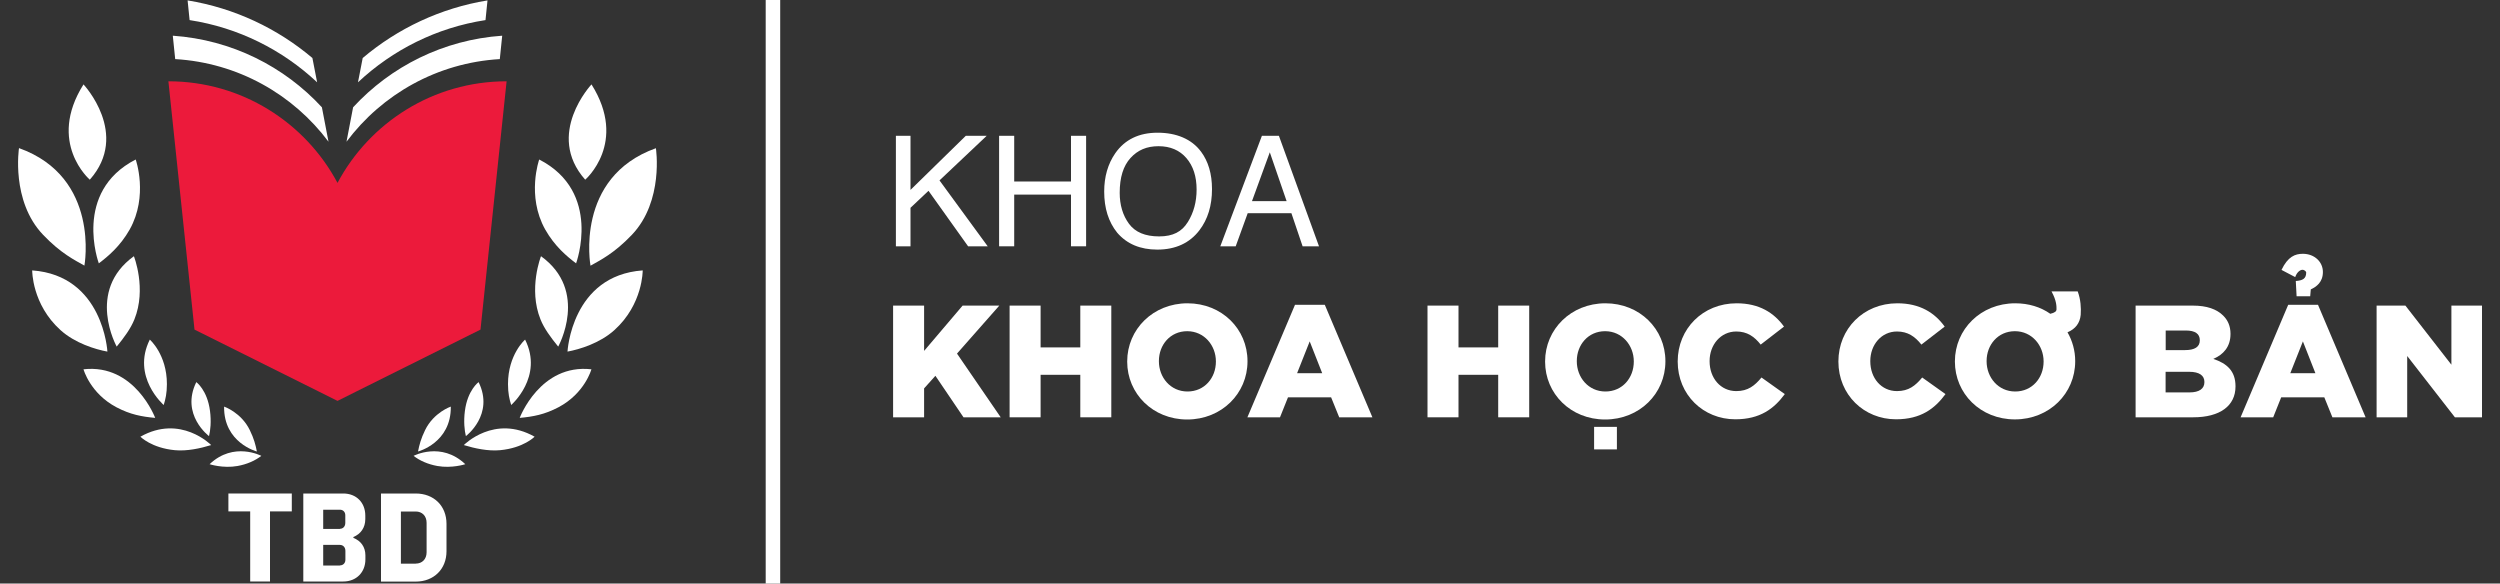 <?xml version="1.0" encoding="UTF-8"?><svg id="Layer_1" xmlns="http://www.w3.org/2000/svg" viewBox="0 0 250 58.35"><rect x="0" y="0" width="250" height="58.35" fill="#333333" stroke="none"/><defs><style>.cls-1{fill:#ec1a3b;}.cls-1,.cls-2{stroke-width:0px;}.cls-3{isolation:isolate;}.cls-2{fill:#fff;}</style></defs><rect class="cls-2" x="76.57" width="1.45" height="58.35"/><path class="cls-2" d="M8.35,8.44s4.67,4.97.63,9.53c0,0-4.3-3.7-.63-9.53Z"/><path class="cls-2" d="M25.69,45.15s-3.33-.86-3.28-4.49c0,0,1.71.58,2.57,2.35.42.87.57,1.44.71,2.15h0Z"/><path class="cls-2" d="M20.9,43.61s-2.87-2.14-1.27-5.4c0,0,1.1.79,1.37,2.88.14,1.05.04,1.99-.1,2.53h0Z"/><path class="cls-2" d="M16.37,40.5s-3.25-2.82-1.39-6.54c0,0,1.71,1.48,1.71,4.45,0,.9-.14,1.53-.32,2.09Z"/><path class="cls-2" d="M11.67,34.66s-3.1-5.56,1.72-9.04c0,0,1.29,3.25.05,6.32-.37.92-1.02,1.8-1.77,2.72Z"/><path class="cls-2" d="M9.88,26.33s-2.64-7.13,3.69-10.38c0,0,1.29,3.63-.6,7-.95,1.68-2.17,2.69-3.08,3.38h-.01Z"/><path class="cls-2" d="M8.44,26.57s1.63-8.84-6.54-11.76c0,0-.82,5.28,2.4,8.66,1.78,1.87,3.17,2.54,4.14,3.09h0Z"/><path class="cls-2" d="M10.74,35.16s-.4-7.61-7.52-8.12c0,0-.04,3.38,2.83,5.97,1.45,1.31,3.49,1.93,4.69,2.15Z"/><path class="cls-2" d="M15.52,41.79s-2.04-5.44-7.17-4.86c0,0,.65,2.4,3.3,3.8,1.39.73,2.54.94,3.88,1.06h-.01Z"/><path class="cls-2" d="M21.11,44.5s-3.05-3.1-7.07-.83c0,0,1.1,1.13,3.46,1.35,1.2.11,2.53-.18,3.61-.51h0Z"/><path class="cls-2" d="M26.14,45.59s-2.76-1.47-5.18.83c0,0,1.34.44,2.79.18.95-.17,1.78-.54,2.39-1.02h0Z"/><path class="cls-2" d="M59.15,8.44s-4.67,4.97-.63,9.53c0,0,4.3-3.7.63-9.53Z"/><path class="cls-2" d="M41.8,45.15s3.33-.86,3.28-4.49c0,0-1.71.58-2.57,2.35-.42.87-.57,1.44-.71,2.15h0Z"/><path class="cls-2" d="M46.59,43.61s2.87-2.14,1.27-5.4c0,0-1.1.79-1.37,2.88-.14,1.05-.04,1.99.1,2.53h0Z"/><path class="cls-2" d="M51.12,40.5s3.25-2.82,1.39-6.54c0,0-1.71,1.48-1.71,4.45,0,.9.14,1.53.32,2.09Z"/><path class="cls-2" d="M55.82,34.66s3.1-5.56-1.72-9.04c0,0-1.29,3.25-.05,6.32.37.92,1.02,1.8,1.77,2.72Z"/><path class="cls-2" d="M57.61,26.33s2.64-7.13-3.69-10.38c0,0-1.29,3.63.6,7,.95,1.68,2.17,2.69,3.08,3.38h0Z"/><path class="cls-2" d="M59.05,26.57s-1.62-8.83,6.54-11.75c0,0,.82,5.28-2.4,8.66-1.78,1.87-3.17,2.54-4.14,3.09Z"/><path class="cls-2" d="M56.75,35.16s.4-7.61,7.52-8.12c0,0,.04,3.38-2.83,5.97-1.45,1.31-3.49,1.93-4.69,2.15Z"/><path class="cls-2" d="M51.97,41.79s2.04-5.44,7.17-4.86c0,0-.65,2.4-3.3,3.8-1.39.73-2.54.94-3.88,1.06h0Z"/><path class="cls-2" d="M46.39,44.5s3.05-3.1,7.07-.83c0,0-1.1,1.13-3.46,1.35-1.2.11-2.53-.18-3.61-.51h0Z"/><path class="cls-2" d="M41.35,45.59s2.76-1.47,5.18.83c0,0-1.34.44-2.79.18-.95-.17-1.78-.54-2.39-1.02h0Z"/><path class="cls-2" d="M25.02,51.14h-2.18v-1.79h6.34v1.79h-2.18v7.01h-1.98v-7.01Z"/><path class="cls-2" d="M30.33,49.35h4c1.3,0,2.2.91,2.2,2.21v.35c0,.86-.46,1.49-1.19,1.79v.09c.74.29,1.2.9,1.2,1.75v.4c0,1.29-.91,2.21-2.21,2.21h-4v-8.81h0ZM33.99,52.88c.32,0,.54-.24.54-.59v-.77c0-.32-.22-.55-.54-.55h-1.67v1.92h1.67ZM33.99,56.54c.32,0,.55-.23.55-.56v-.9c0-.35-.23-.59-.55-.59h-1.67v2.06h1.67Z"/><path class="cls-2" d="M38.1,49.35h3.47c1.82,0,3.08,1.24,3.08,3.03v2.75c0,1.78-1.27,3.03-3.08,3.03h-3.47s0-8.81,0-8.81ZM41.57,56.36c.65,0,1.09-.45,1.09-1.13v-2.95c0-.68-.44-1.13-1.09-1.13h-1.48v5.22h1.48Z"/><path class="cls-1" d="M33.75,18.29c-3.22-6.04-9.58-10.16-16.91-10.16l2.61,24.83,12.42,6.19,1.88.94,1.88-.94,12.42-6.19,2.61-24.83c-7.33,0-13.69,4.12-16.91,10.16Z"/><path class="cls-2" d="M32.85,14.17l-.66-3.44c-3.76-4.08-9.02-6.75-14.91-7.16l.24,2.34c6.27.37,11.79,3.53,15.33,8.26Z"/><path class="cls-2" d="M31.71,8.22l-.47-2.42C27.75,2.85,23.47.81,18.76.04l.2,1.97c4.89.75,9.29,2.98,12.74,6.21h0Z"/><path class="cls-2" d="M34.65,14.17l.66-3.44c3.76-4.08,9.02-6.75,14.91-7.16l-.24,2.34c-6.27.37-11.79,3.53-15.33,8.26Z"/><path class="cls-2" d="M35.8,8.22l.47-2.42C39.76,2.85,44.04.81,48.75.04l-.2,1.97c-4.89.75-9.29,2.98-12.74,6.21h0Z"/><g class="cls-3"><g class="cls-3"><path class="cls-2" d="M89.31,30.56h3.1v4.53l3.85-4.53h3.67l-4.23,4.8,4.37,6.37h-3.72l-2.81-4.15-1.13,1.26v2.89h-3.1v-11.17Z"/><path class="cls-2" d="M100.96,30.56h3.1v4.18h3.97v-4.18h3.1v11.17h-3.1v-4.25h-3.97v4.25h-3.1v-11.17Z"/><path class="cls-2" d="M112.72,36.17v-.03c0-3.21,2.59-5.81,6.03-5.81s6,2.58,6,5.78v.03c0,3.21-2.59,5.81-6.03,5.81s-6-2.59-6-5.78ZM121.59,36.17v-.03c0-1.6-1.17-3.02-2.87-3.02s-2.83,1.37-2.83,2.98v.03c0,1.6,1.15,3.02,2.86,3.02s2.84-1.37,2.84-2.99Z"/><path class="cls-2" d="M129.5,30.48h2.98l4.76,11.25h-3.32l-.81-2h-4.31l-.8,2h-3.26l4.76-11.25ZM132.22,37.32l-1.25-3.18-1.26,3.18h2.51Z"/><path class="cls-2" d="M142.75,30.56h3.1v4.18h3.97v-4.18h3.1v11.17h-3.1v-4.25h-3.97v4.25h-3.1v-11.17Z"/><path class="cls-2" d="M154.51,36.17v-.03c0-3.21,2.59-5.81,6.03-5.81s6,2.58,6,5.78v.03c0,3.21-2.58,5.81-6.03,5.81s-6-2.59-6-5.78ZM163.38,36.17v-.03c0-1.6-1.17-3.02-2.87-3.02s-2.83,1.37-2.83,2.98v.03c0,1.6,1.15,3.02,2.86,3.02s2.84-1.37,2.84-2.99ZM159.41,42.69h2.28v2.25h-2.28v-2.25Z"/><path class="cls-2" d="M167.77,36.17v-.03c0-3.26,2.51-5.81,5.89-5.81,2.28,0,3.75.96,4.74,2.33l-2.33,1.8c-.64-.81-1.36-1.31-2.44-1.31-1.56,0-2.67,1.33-2.67,2.95v.03c0,1.68,1.1,2.98,2.67,2.98,1.17,0,1.84-.54,2.52-1.36l2.33,1.66c-1.07,1.45-2.46,2.52-4.95,2.52-3.19,0-5.76-2.44-5.76-5.78Z"/><path class="cls-2" d="M183.84,36.17v-.03c0-3.26,2.51-5.81,5.89-5.81,2.28,0,3.75.96,4.74,2.33l-2.33,1.8c-.64-.81-1.36-1.31-2.44-1.31-1.56,0-2.67,1.33-2.67,2.95v.03c0,1.68,1.1,2.98,2.67,2.98,1.17,0,1.84-.54,2.52-1.36l2.33,1.66c-1.07,1.45-2.46,2.52-4.95,2.52-3.19,0-5.76-2.44-5.76-5.78Z"/><path class="cls-2" d="M195.49,36.17v-.03c0-3.21,2.59-5.81,6.03-5.81,1.34,0,2.54.37,3.51,1.05.46-.11.62-.25.62-.45,0-.26.03-.83-.5-1.79h2.62c.3.81.35,1.64.3,2.35-.08.81-.51,1.4-1.32,1.74.49.85.77,1.84.77,2.87v.03c0,3.21-2.58,5.81-6.03,5.81s-6-2.59-6-5.78ZM204.36,36.17v-.03c0-1.6-1.17-3.02-2.87-3.02s-2.83,1.37-2.83,2.98v.03c0,1.6,1.15,3.02,2.86,3.02s2.84-1.37,2.84-2.99Z"/><path class="cls-2" d="M213.55,30.56h5.73c1.4,0,2.39.35,3.05,1.01.45.45.72,1.04.72,1.8v.03c0,1.29-.72,2.06-1.72,2.49,1.36.45,2.22,1.21,2.22,2.73v.03c0,1.93-1.55,3.08-4.23,3.08h-5.76v-11.17ZM218.51,35.01c.96,0,1.47-.32,1.47-.97v-.03c0-.62-.46-.96-1.4-.96h-2.01v1.96h1.95ZM218.96,39.24c.96,0,1.48-.37,1.48-1.02v-.03c0-.62-.48-1.01-1.52-1.01h-2.36v2.06h2.39Z"/><path class="cls-2" d="M228.82,30.48h2.98l4.76,11.25h-3.32l-.81-2h-4.31l-.8,2h-3.26l4.76-11.25ZM229.57,28.1c.69-.05,1.05-.22,1.05-.86,0-.06-.14-.26-.38-.26-.18,0-.53.18-.72.73l-1.37-.72c.64-1.34,1.37-1.61,2.14-1.61,1.15,0,2,.8,2,1.82s-.65,1.48-1.21,1.74c-.02.24-.05.49-.06.69h-1.36l-.08-1.53ZM231.54,37.32l-1.25-3.18-1.26,3.18h2.51Z"/><path class="cls-2" d="M237.65,30.56h2.89l4.6,5.91v-5.91h3.06v11.17h-2.71l-4.77-6.13v6.13h-3.06v-11.17Z"/></g></g><g class="cls-3"><g class="cls-3"><path class="cls-2" d="M89.59,13.58h1.46v5.41l5.53-5.41h2.09l-4.72,4.46,4.82,6.59h-1.96l-3.96-5.55-1.8,1.7v3.85h-1.46v-11.05Z"/><path class="cls-2" d="M99.91,13.58h1.51v4.57h5.68v-4.57h1.51v11.05h-1.51v-5.17h-5.68v5.17h-1.51v-11.05Z"/><path class="cls-2" d="M120.1,15.16c.73.98,1.1,2.23,1.1,3.75,0,1.65-.42,3.02-1.26,4.12-.98,1.28-2.39,1.93-4.21,1.93-1.7,0-3.04-.56-4.01-1.69-.87-1.08-1.3-2.45-1.3-4.11,0-1.49.37-2.77,1.11-3.84.95-1.36,2.36-2.05,4.23-2.05s3.4.63,4.33,1.88ZM118.78,22.21c.59-.95.88-2.03.88-3.26,0-1.3-.34-2.35-1.02-3.14-.68-.79-1.61-1.19-2.79-1.19s-2.08.39-2.8,1.18c-.72.79-1.08,1.94-1.08,3.48,0,1.22.31,2.26.93,3.1s1.62,1.26,3.01,1.26,2.27-.47,2.86-1.42Z"/><path class="cls-2" d="M126.2,13.58h1.69l4.01,11.05h-1.64l-1.12-3.31h-4.37l-1.2,3.31h-1.54l4.16-11.05ZM128.66,20.11l-1.68-4.88-1.78,4.88h3.46Z"/></g></g></svg>